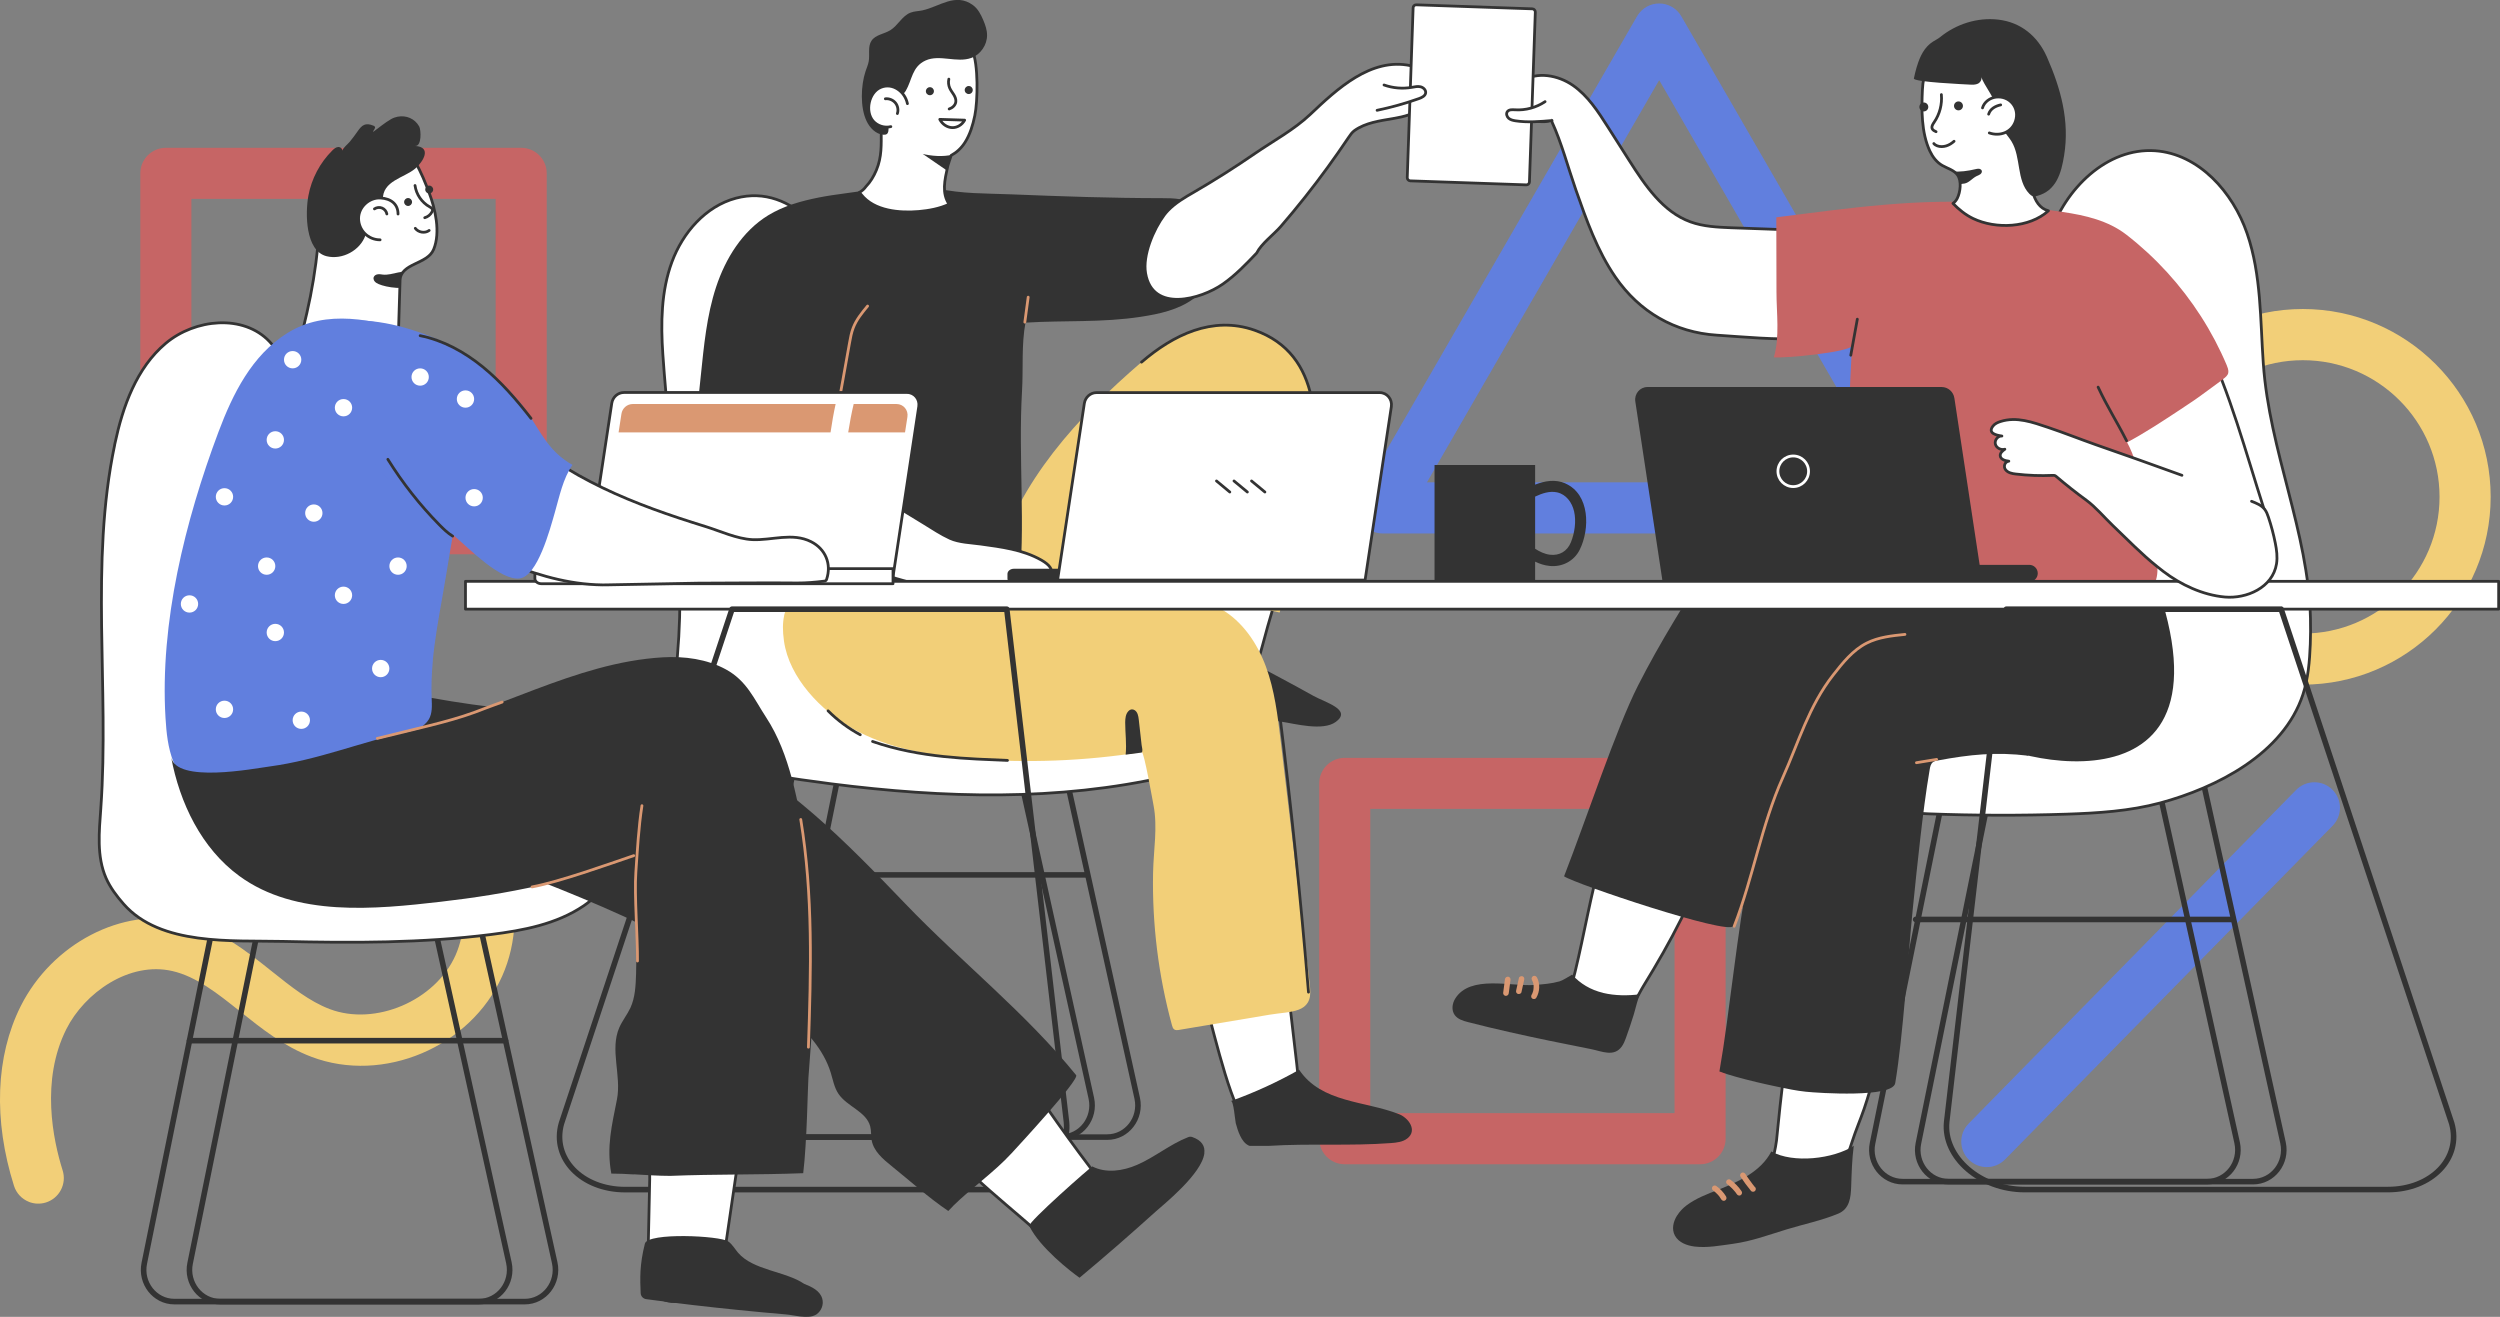 <?xml version="1.0" encoding="UTF-8"?> <svg xmlns="http://www.w3.org/2000/svg" xmlns:xlink="http://www.w3.org/1999/xlink" id="Layer_2" data-name="Layer 2" viewBox="0 0 447.39 235.66"><rect x="0" y="0" width="447.39" height="235.66" fill="#808080" stroke="none"/><defs><style> .cls-1, .cls-2 { fill: #333; } .cls-1, .cls-3, .cls-4, .cls-5, .cls-6, .cls-7, .cls-8 { stroke-width: 0px; } .cls-9, .cls-2, .cls-10, .cls-11, .cls-12 { stroke-linecap: round; stroke-linejoin: round; } .cls-9, .cls-2, .cls-11, .cls-12 { stroke-width: .5px; } .cls-9, .cls-3, .cls-10, .cls-11 { fill: none; } .cls-9, .cls-10, .cls-12 { stroke: #333; } .cls-2 { stroke: #fff; } .cls-13 { clip-path: url(#clippath); } .cls-14 { clip-path: url(#clippath-3); } .cls-15 { clip-path: url(#clippath-2); } .cls-4 { fill: #617fde; } .cls-5 { fill: #c66565; } .cls-6 { fill: #f2cf78; } .cls-7 { fill: #da9872; } .cls-8, .cls-12 { fill: #fff; } .cls-11 { stroke: #da9872; } </style><clipPath id="clippath"><path class="cls-3" d="M178.68,41.46c0-.1-.01-.19-.02-.29-1.06-2.11-4.26-1.45-6.25-2.03-.4-.12-.76-.3-1.08-.51-.04-.03-.09-.06-.13-.09-.69-.5-1.18-1.21-1.49-2.07-1.26-3.49-.04-7.11.94-10.59-.07-.08-.14-.15-.24-.21-.48-.31-1.11-.17-1.67-.07-2.1.39-4.2.11-6.14-.77-.92-.42-1.79-.96-2.63-1.53-.48-.33-1.49-1.6-2.11-1.53-.06,0-.1.05-.14.08-.15,3.01.32,5.7-.9,8.61-.46,1.1-1.07,2.12-1.86,2.93-.39.56-.91,1.01-1.69,1.3-.2.07-.4.13-.61.18-.08.03-.16.07-.24.09-.1.03-.19.02-.27,0-1.31.2-2.71.16-3.56,1.12-.4.45-.59,1.05-.71,1.64-.9,4.36,1.32,9.37,4.17,12.58,2.17,2.44,5.54,4.43,8.82,4.69,3.13.24,6.08-1.06,8.7-2.65,1.15-.69,2.24-1.37,3.26-2.11,3.09-2.23,5.68-4.54,5.81-8.57,0-.07,0-.14,0-.2Z"></path></clipPath><clipPath id="clippath-2"><path class="cls-3" d="M360.45,10.93c9.25,7.59-2.69,21.35,5.11,27.07-5.19.94-10.63.42-15.55-1.48.21.08.67-3.23.69-3.45.19-2.31-1.47-2.53-3.1-3.46-1.01-.57-1.75-1.54-2.24-2.59-1.54-3.29-1.5-7.44-1.33-10.99.14-2.82.98-5.44,3.4-7.11,1.43-.99,2.65-.74,4.23-1.18,1.72-.47,2.84-.31,4.49.42,1.56.68,2.99,1.69,4.3,2.77Z"></path></clipPath><clipPath id="clippath-3"><path class="cls-3" d="M56.89,44.02c.02-.17.03-.34.05-.5.37-3.88.02-7.4,1.89-10.9,1.75-3.27,6.85-7.99,11-7.41,3.67.52,5.82,6.3,6.94,9.21,1.12,2.94,2.1,7.16.83,10.22-1.12,2.71-5.92,2.41-6.01,5.55-.15,4.94-.3,9.89-.45,14.83-.02.81-.05,1.64-.4,2.38-1.47,3.18-11.59,1.06-13.97-.45-4.19-2.66-2.82-6.77-1.86-10.93.91-3.96,1.57-7.97,1.97-12Z"></path></clipPath></defs><g id="OBJECTS"><g><path class="cls-4" d="M346.4,95.47h-98.96c-1.63,0-3.14-.87-3.96-2.29-.82-1.42-.82-3.16,0-4.57L292.96,2.91c.82-1.42,2.33-2.29,3.96-2.29s3.14.87,3.96,2.29l49.48,85.7c.82,1.42.82,3.16,0,4.57-.82,1.42-2.33,2.29-3.96,2.29ZM255.37,86.32h83.11l-41.56-71.98-41.56,71.98Z"></path><path class="cls-4" d="M355.55,208.86c-1.16,0-2.31-.44-3.2-1.31-1.8-1.77-1.83-4.67-.06-6.47l58.62-59.72c1.77-1.8,4.67-1.83,6.47-.06,1.8,1.77,1.83,4.67.06,6.47l-58.62,59.72c-.9.91-2.08,1.37-3.27,1.37Z"></path><path class="cls-5" d="M304.24,208.35h-63.59c-2.53,0-4.57-2.05-4.57-4.57v-63.59c0-2.53,2.05-4.57,4.57-4.57h63.59c2.53,0,4.57,2.05,4.57,4.57v63.59c0,2.53-2.05,4.57-4.57,4.57ZM245.22,199.2h54.45v-54.45h-54.45v54.45Z"></path><path class="cls-6" d="M412.11,122.52c-18.53,0-33.61-15.08-33.61-33.61s15.08-33.61,33.61-33.61,33.61,15.08,33.61,33.61-15.08,33.61-33.61,33.61ZM412.11,64.46c-13.49,0-24.46,10.97-24.46,24.46s10.97,24.46,24.46,24.46,24.46-10.97,24.46-24.46-10.97-24.46-24.46-24.46Z"></path><path class="cls-6" d="M5.16,215.07c-1.23-.49-2.23-1.51-2.66-2.87-3.71-11.77-3.28-23.18,1.2-32.13,5.63-11.22,18.2-17.76,29.24-15.2,6.31,1.46,11.1,5.28,15.72,8.97,3.46,2.76,6.73,5.37,10.34,6.74,8.15,3.09,18.87-1.48,22.5-9.59,3.63-8.13.21-19.09-7.47-23.94-2.14-1.35-2.78-4.17-1.43-6.31,1.35-2.14,4.18-2.78,6.31-1.43,11.52,7.27,16.43,23.15,10.94,35.41-5.67,12.67-21.28,19.27-34.1,14.41-4.95-1.87-8.94-5.06-12.8-8.14-4.01-3.2-7.8-6.22-12.08-7.21-7.73-1.79-15.73,3.88-19,10.39-4.6,9.18-2.39,19.78-.66,25.28.76,2.41-.58,4.98-2.99,5.74-1.05.33-2.13.26-3.08-.12Z"></path><path class="cls-5" d="M93.27,99.19H29.68c-2.53,0-4.57-2.05-4.57-4.57V31.02c0-2.53,2.05-4.57,4.57-4.57h63.59c2.53,0,4.57,2.05,4.57,4.57v63.59c0,2.53-2.05,4.57-4.57,4.57ZM34.25,90.04h54.45v-54.45h-54.45v54.45Z"></path><path class="cls-10" d="M152.9,124.53l-14.64,72.11c-.72,3.53,1.89,6.85,5.38,6.85h54.51c3.53,0,6.14-3.39,5.36-6.95l-15.92-72.01"></path><g><path class="cls-10" d="M144.69,124.53l-14.64,72.11c-.72,3.53,1.89,6.85,5.38,6.85h54.51c3.53,0,6.14-3.39,5.36-6.95l-15.92-72.01"></path><line class="cls-10" x1="137.76" y1="156.57" x2="194.32" y2="156.57"></line></g><path class="cls-12" d="M213.41,97.67c-.13-4.36.06-8.68,1.32-12.84.7-2.34,1.98-5.57,4.2-6.9,2.33-1.4,5.97-.76,8.11.68,2.87,1.93,4.31,5.48,4.51,8.94.54,9.28-3.32,19.04-5.61,27.93-.49,1.89-1.06,3.93-2.61,5.12-2.07,1.59-5.09,1.05-7.43-.1-.58-.29-1.16-.62-1.53-1.14-.6-.84-.54-1.97-.48-3.01.14-2.22.18-4.44.13-6.66-.09-3.98-.48-8.01-.6-12.01Z"></path><path class="cls-12" d="M222.82,156.61c3.19-.77,2.96-1.3,6.05-2.4,0,14.18,3.81,38.48,3.75,42.56-3.97.28-6.05,3.75-10.07,3.63-3.15-5.05-5.8-18.1-7.58-23.55-.41-1.26,1.72-12.12-.28-19.27,3.93-.72,4.26-.03,8.13-.96Z"></path><path class="cls-12" d="M148.82,140.28c20.07,2.55,40.48,3.15,60.13-1.35,5.46-1.25,11.56-3.55,13.42-8.84,1.15-3.3.24-7.1-1.9-9.87-6.76-8.75-21.14-6.33-30.76-6.73-6.84-.29-14.09-1.73-19-6.51-3.72-3.61-5.61-8.67-7.2-13.6-4.38-13.63-6.6-27.71-10.99-41.32-2.76-8.57-10.43-19.37-20.84-16.59-5.4,1.44-9.49,6.15-11.43,11.39s-2.01,10.99-1.63,16.56c1.25,18.07,4.18,35.68,2.61,53.91-.42,4.91-.97,10.26,1.73,14.38,3.09,4.72,9.28,6.11,14.86,6.99,3.65.58,7.32,1.11,11,1.58Z"></path><path class="cls-6" d="M232.19,96.51c-.98,4.26-2.03,8.88-3.19,13.1-5.62-1.14-11.25-2.66-16.87-3.8-2.89-.58-2.92,3.94-4.11,5.75-1.16,1.76-2.72,3.14-4.34,4.46-3.33,2.73-8.43,3.68-12.7,3.62-5.03-.08-10.33-2.43-12.54-6.95-1.8-3.68-1.28-8.06-.2-12,3.97-14.47,14.65-26.1,26.03-35.88,5.62-4.83,12.67-8.36,20.23-5.72,12.19,4.27,11.69,18.1,9.58,28.61-.59,2.94-1.23,5.88-1.9,8.81Z"></path><path class="cls-1" d="M215.22,126.9c4.61,1.06,9.34,1.55,14.02,2.24,2.46.36,7.5,1.76,9.82.04,2.94-2.18-1.87-3.45-4.05-4.67-3.75-2.1-7.55-4.09-11.34-6.13-3.49-1.88-7.98-5.9-11.54-2.01-2.29,2.5-2.55,6.49-2.81,9.69,2,.07,3.93.39,5.9.84Z"></path><path class="cls-6" d="M140.31,110.2c1.05-4.53,5.76-4.52,11.73-3.93,6.4.63,12.85-.16,19.27-.55,11.39-.69,22.81-.09,34.2.51,4.44.23,9.05.52,12.92,2.71,3.9,2.21,6.57,6.16,8.12,10.37,1.55,4.21,2.09,8.7,2.62,13.16,1.4,11.78,2.8,23.55,4.21,35.33.36,3,.77,6,1.07,9,.46,4.62-3.48,4.15-7.27,4.79-5.38.9-10.76,1.81-16.14,2.71-.3.05-.64.1-.89-.07-.25-.16-.34-.47-.42-.76-2.42-8.87-3.56-18.08-3.38-27.27.08-4.13.85-8.16.07-12.15-.13-.65-1.68-9.53-2.09-9.46-10.18,1.61-20.55,2.01-30.83,1.19-7.26-.58-14.65-1.84-20.99-5.43-5.57-3.16-11.28-9.04-12.21-15.62-.27-1.86-.24-3.35.03-4.53Z"></path><path class="cls-1" d="M223.4,204.98c.08.04.16.06.24.08h3.43c7.29-.46,14.56.05,21.85-.5,1.03-.08,2.13-.2,2.93-.83,1.85-1.44.23-3.66-1.48-4.34-6.03-2.4-13.89-1.99-17.88-7.95-3.91,2.21-8,4.09-12.23,5.6.5-.18.77,3.56.89,3.98.35,1.28.97,3.33,2.26,3.95Z"></path><path class="cls-1" d="M211.22,35.66c-1.1-.19-2.22-.2-3.33-.2-8.98,0-17.93-.32-26.91-.68-5.04-.2-8.48-.06-13.4-1.06-3.34-.68-7.32-.82-10.65-.06-.38.09-.76.17-1.14.24-3.04.59-6.17.83-9.24,1.44-3.17.63-6.34,1.51-9.09,3.2-4.6,2.82-7.62,7.7-9.31,12.82-1.69,5.12-2.18,10.55-2.74,15.91-.42,3.98-.87,7.99-.69,11.97-.25,2.01-.31,4.03-.04,6.05.45,3.36,1.93,6.65,4.46,8.96,1.02.94,2.2,1.68,3.49,2.16,2.83,3.27,3.28,7.28,4.7,11.03h31.31c4.21-.56,8.49-.8,12.62-1.87.49-.13,1.03-.32,1.22-.78.25-.6.1-2.24.16-2.97.11-1.57.17-3.14.2-4.71.07-3.06.03-6.13-.02-9.2-.1-5.98-.27-11.98.08-17.96.24-4.02-.13-8.29.62-12.21,6.92-.43,13.72.02,20.66-1.05,3.32-.51,6.74-1.25,9.44-3.26,6.63-4.92,7.21-16.1-2.4-17.79Z"></path><path class="cls-12" d="M209.02,37.68c1.31-1.37,3.01-2.35,4.67-3.31,3.71-2.15,7.33-4.45,10.86-6.88,3.3-2.27,7.02-4.27,9.93-7.02,4.79-4.54,10.86-10.22,17.93-8.72,1.35.29,2.75.82,3.51,1.97,1.1,1.66.36,4.04-1.14,5.36-1.5,1.32-3.53,1.81-5.5,2.14-2.33.4-4.9.73-6.88,2.14-.44.32-.76.78-1.06,1.23-2.48,3.69-5.01,7.17-7.74,10.62-1.42,1.8-2.89,3.57-4.39,5.31-1.24,1.43-3.49,3.09-4.32,4.76-1.89,1.98-3.8,3.98-6.05,5.55-3.92,2.74-12.61,5.2-13.83-1.92-.56-3.24,1.4-7.84,3.33-10.43.21-.28.44-.55.68-.8Z"></path><path class="cls-11" d="M155.26,54.77c-1,1.21-2.01,2.44-2.57,3.9-.33.84-.49,1.74-.65,2.63-1.62,8.92-3.07,17.96-5.46,26.73"></path><path class="cls-9" d="M204.28,64.81c5.62-4.83,12.67-8.36,20.23-5.72,12.19,4.27,11.69,18.1,9.58,28.61-.59,2.94-1.23,5.88-1.9,8.81"></path><path class="cls-9" d="M215.12,71.48c-2.13,9.2-7.02,23.18-7.11,32.62"></path><path class="cls-9" d="M208.22,107.2c-9.94-1.51-16.34-.19-29.15-.19"></path><path class="cls-12" d="M186.36,100.24s-.04-.02-.06-.04c-3.3-1.85-7.12-2.33-10.81-2.84-1.74-.24-3.86-.29-5.47-1.02-1.6-.73-3.19-1.79-4.7-2.72-3.24-1.98-6.47-3.95-9.71-5.93-2.61-1.6-5.24-3.2-7.98-4.55-5.29-2.61-13.01-5.31-17.08.83-1.29,1.95-1.89,4.39-1.42,6.68.81,3.96,3.85,4.96,7.23,6.05,2.14.69,4.48.83,6.58,1.55,1.67.58,3.26,1.25,5,1.74,4.34,1.24,8.69,2.47,13.03,3.71,2.49.71,4.98,1.42,7.52,1.91,3.39.65,6.85.91,10.3.76,2.38-.1,13.74-2.6,7.58-6.13Z"></path><g><path class="cls-1" d="M244.38,101.78h-62.93c-.64,0-1.16.42-1.16.93v.84c0,.51.52.93,1.16.93h62.93v-2.7Z"></path><path class="cls-12" d="M244.3,103.81h-55.04l4.79-31.63c.17-1.1,1.1-1.92,2.18-1.92h50.67c1.31,0,2.29,1.18,2.09,2.51l-4.7,31.04Z"></path><g><line class="cls-9" x1="223.97" y1="86.07" x2="226.36" y2="88.05"></line><line class="cls-9" x1="220.83" y1="86.07" x2="223.22" y2="88.05"></line><line class="cls-9" x1="217.7" y1="86.07" x2="220.08" y2="88.05"></line></g></g><path class="cls-12" d="M174,9.02c-1.02-2.14-3.05.3-5.4-.02-2.04-.28-3.61-.58-5.59.17-1.76.67-3.33,1.92-4.18,3.62-.23.46-.43.92-.61,1.37-.35,1.4-.65,2.82-.79,4.26-.11,1.2,0,2.38.05,3.57.09.49.15.98.22,1.47,0,2.38.13,4.61-.87,6.99-.46,1.1-1.07,2.12-1.86,2.93-.3.43-.7.8-1.22,1.08.14.11.26.23.37.37,2.32,2.95,6.88,3.32,10.34,3.02,1.69-.15,3.7-.49,5.39-1.3-1.34-1.99-.81-4.24-.23-6.87.05-.23.34-1.05.6-1.87.95-.51,1.79-1.26,2.47-2.32.92-1.45,1.41-3.12,1.76-4.8.54-2.55.66-9.33-.46-11.68Z"></path><path class="cls-1" d="M159.18,21.73c.22-1.07.27-2.23.74-3.23.5-1.06,1.61-1.3,2.17-2.24,1.16-1.97,1.1-4.31,3.54-5.43,2.52-1.15,5.61.49,8.21-.47,1.64-.61,2.82-2.32,2.8-4.07,0-.92-.31-1.82-.67-2.67-.43-1.02-.96-2.05-1.85-2.7-3.14-2.3-6.01.29-9.07.94-.71.15-1.45.14-2.13.41-1.49.58-2.23,2.3-3.6,3.14-1.11.68-2.64.8-3.36,1.88-.7,1.05-.28,2.46-.5,3.7-.11.62-.38,1.19-.57,1.78-.84,2.53-.98,6.44.18,8.88.58,1.23,1.66,2.36,3.01,2.46.21.01.43,0,.6-.11.35-.23.33-.74.32-1.16,0-.09.07-.52.19-1.12Z"></path><g class="cls-13"><path class="cls-1" d="M165.24,27.57c.09.03.19.05.3.07,1.91.38,3.94.44,5.75-.2.51.11.43.52.33,1.25-.14,1.03-.24,2.07-.31,3.1-2.06-1.42-4.13-2.84-6.19-4.25.04,0,.08.02.13.03Z"></path></g><path class="cls-12" d="M168.18,21.37c.46.87,1.33,1.44,2.22,1.47.89.03,1.76-.5,2.23-1.34l-4.45-.14Z"></path><path class="cls-12" d="M162.39,18.55c-.42-2.13-2.62-3.82-4.79-2.91-2.12.89-2.84,4.3-1.35,6.02.77.88,2.04,1.28,3.17,1"></path><path class="cls-9" d="M158.44,17.68c.67-.08,1.37.21,1.8.73.43.52.57,1.27.35,1.91"></path><path class="cls-11" d="M183.4,57.65c.2-1.49.4-2.98.6-4.47"></path><path class="cls-1" d="M204.4,134.51s.01-.05.02-.07c.07-.29-.09-.81-.12-1.11l-.51-4.55c-.07-.64-.2-1.37-.75-1.7-.16-.1-.35-.15-.53-.13-.22.03-.43.15-.58.32-.49.51-.56,1.29-.57,2,0,1.93.28,3.86.08,5.78,0,0,2.38-.31,2.59-.34.24-.03.31,0,.37-.19Z"></path><path class="cls-9" d="M228.9,126.93c2.11,16.83,3.86,33.71,5.26,50.62"></path><path class="cls-9" d="M148.19,127.21c1.7,1.7,3.64,3.14,5.76,4.28"></path><path class="cls-9" d="M156.15,132.69c8.57,2.97,17.33,3.09,24.14,3.39"></path><path class="cls-9" d="M169.8,14.16c-.12.54-.06,1.11.16,1.61.19.42.48.78.72,1.17.24.39.43.84.37,1.29-.08.61-.61,1.08-1.19,1.27"></path><path class="cls-1" d="M167.13,16.32c0,.4-.32.72-.72.72s-.72-.32-.72-.72.32-.72.72-.72.72.32.72.72Z"></path><path class="cls-1" d="M174.08,16.11c0,.4-.32.72-.72.72s-.72-.32-.72-.72.32-.72.72-.72.72.32.72.72Z"></path><g><path class="cls-10" d="M357.95,132.5l-14.64,72.11c-.72,3.53,1.89,6.85,5.38,6.85h54.51c3.53,0,6.14-3.39,5.36-6.95l-15.92-72.01"></path><g><path class="cls-10" d="M349.74,132.5l-14.64,72.11c-.72,3.53,1.89,6.85,5.38,6.85h54.51c3.53,0,6.14-3.39,5.36-6.95l-15.92-72.01"></path><line class="cls-10" x1="342.82" y1="164.54" x2="399.38" y2="164.54"></line></g></g><path class="cls-12" d="M413.47,110.71c.03,1.51.03,3.04-.03,4.57-.12,3.04-.37,6.12-1.32,9.01-3.48,10.61-15.44,16.68-25.53,19.4-5.47,1.47-11.15,1.82-16.79,2.01-8.22.27-16.46.25-24.68-.06-5.09-.2-10.9-.88-13.84-5.05-5.11-7.25.07-16.21,7.27-18.83,7.04-2.55,17.39-3.1,22.11-9.46,4.28-5.76,4.98-13.28,5.22-20.23.27-8.1.17-16.22-.31-24.31-.51-8.63-1.41-17.53,1.28-25.75,2.69-8.22,10.19-15.62,18.82-15.03,7.81.54,13.94,7.41,16.47,14.82,2.54,7.41,2.34,15.42,2.89,23.24,1.09,15.74,8.08,30.13,8.44,45.66Z"></path><path class="cls-12" d="M290.45,181.49c-2.38,1.24-6.71,1.15-8.4-.28-1.94-1.64-.68-5.24-.18-7.29,1.66-6.82,2.79-13.81,4.73-20.55.93-3.25,2.1-6.49,4.05-9.25,1.95-2.76,4.78-5.03,8.1-5.7,2.3-.47,4.88-.08,6.59,1.52,1.53,1.41,2.18,3.58,2.16,5.66-.02,2.08-.62,4.11-1.28,6.08-2.94,8.81-7.25,16.88-12.11,24.77-.96,1.55-2,4.18-3.66,5.04Z"></path><path class="cls-1" d="M286.89,177.68c-2.24-.53-4.12-1.66-5.55-3.26-.77.42-1.67,1.04-2.25,1.2-1.44.41-2.97.53-4.46.64-4.14.33-11.55-1.88-14.22,2.46-.55.89-.69,2.1-.07,2.94.54.74,1.49,1.02,2.37,1.25,4.88,1.26,9.8,2.35,14.74,3.37,2.43.5,4.87.99,7.31,1.47,1.94.39,4.09,1.46,5.48-.49.32-.45.53-.97.72-1.49.52-1.41.98-2.84,1.43-4.27.11-.35.92-3.55,1.1-3.57-2.2.27-4.44.27-6.59-.24Z"></path><path class="cls-1" d="M383.94,99.25c-6.38,5.27-14.35-1.21-21.83-2.46-17.34-2.89-43.34-16.17-55.5,3.05-4.74,7.48-9.49,14.98-13.5,22.89-3.89,7.67-9.12,23.56-13.21,34.09,1.98,1.37,29.38,10.56,30.27,8.91,5.78-10.72,12.48-35.4,17.9-46.3,6.67-13.42,20.88,6.23,24.76,11.62,6.73,5.83,51.09,16.32,31.11-31.8Z"></path><path class="cls-12" d="M329,209.41s-.03.03-.04.04c-.75.86-1.73,1.48-2.74,2.02-2.1,1.13-4.7,2-7.01,1.01-3.48-1.48-1.6-5.52-1.29-8.39.45-4.06.75-8.14,1.41-12.17.95-5.78,2.73-17.59,6.41-22.15,1.06-1.31,2.3-2.53,3.81-3.27,1.61-.79,3.62-1.18,4.88.22,1.33,1.48,2.25,3.83,2.6,5.76.4,2.21.15,10.49-.19,12.72-.69,4.49-1.78,8.92-3.24,13.22-.68,1.99-1.52,3.91-2.15,5.9-.56,1.78-1.22,3.65-2.45,5.09Z"></path><path class="cls-1" d="M363.63,134.06c-2.32-2.99-4.19-6.48-6.74-9.22-1.95-2.11-3.85-4.26-5.89-6.28-4-3.97-8.62-8.31-14.06-10.19-9.49-3.28-15.04,4.96-16.72,13.03-2.4,11.55-4.8,23.1-7.21,34.65-2.04,9.79-3.54,25.72-5.29,35.57,0,.04-.01.08-.02.12.98.39,1.99.68,3,.97,2.41.67,4.85,1.24,7.29,1.75,1.71.36,3.44.73,5.18.91,2.28.24,15.54,1.12,15.99-1.53,1.42-8.36,2.29-22.81,3.15-31.25.43-4.22.86-8.44,1.35-12.66.48-4.12.97-8.13,1.67-12.22.08-.48.19-1.02.58-1.31.25-.19.56-.25.87-.31,5.68-1.06,10.41-1.56,16.19-.85"></path><path class="cls-1" d="M300.15,217.5c.43-.68,1.01-1.3,1.64-1.77,1.71-1.29,3.74-2.05,5.73-2.83,3.71-1.46,7.65-3.3,9.47-6.84,3.9,2.19,11.11,1.34,14.75-1.01-.31,2.42-.38,4.86-.46,7.29-.07,1.99-.28,4.01-2.34,4.86-2.9,1.21-6.17,1.88-9.18,2.8-3.22.98-6.27,2.13-9.64,2.59-2.25.3-4.57.76-6.85.49-1.39-.17-2.86-.72-3.53-1.95-.62-1.16-.32-2.49.4-3.64Z"></path><path class="cls-12" d="M277.7,21.74c1.77,3.85,2.89,8.17,4.29,12.18,1.9,5.42,3.83,10.92,7.09,15.66,4.29,6.24,10.64,9.92,18.15,10.4,9.9.64,21.96,2.19,30.56-3.66,1.91-1.3,3.67-2.97,4.53-5.11.86-2.14.65-4.83-.97-6.48-1.3-1.32-3.22-1.78-5.05-2.09-8.75-1.48-17.63-1.52-26.51-1.88-2.45-.1-4.95-.21-7.26-1.05-4.95-1.79-8.12-6.52-10.95-10.96-1.28-2.01-2.56-4.02-3.84-6.03-1.75-2.75-3.57-5.57-6.24-7.43-2.67-1.86-6.44-2.54-9.17-.76-.87.57-1.62,1.41-1.82,2.43-.31,1.6.84,3.2,2.29,3.94,1.36.7,3.37,1.24,4.81.61.03.07.07.15.1.22Z"></path><path class="cls-12" d="M405.13,91.02c3.5,9.32-2.88,16.02-12.45,12.9-16.59-6.02-25.31-68.87,1.89-42.97,4.46,9.22,7.34,20.01,10.56,30.07Z"></path><path class="cls-5" d="M398.51,65.41c-1.29-3.06-2.84-6-4.63-8.79-3.58-5.58-8.11-10.56-13.35-14.62-3.27-2.53-7.35-3.47-11.38-4.06-4.23-.61-8.47-1.23-12.73-1.56-12.86-1-25.74.89-38.54,2.51.01,4.45.02,8.91.03,13.36,0,3.77.61,8.08-.47,11.69,1.26.25,13.92-.89,13.99-2.13-.43,7.88-.77,15.76-.52,23.65.23,7.43,1.45,17.64,9.13,21.14,5.98,2.72,13.16,1.46,19.46.94,4.58-.38,9.12-.85,13.71-1.01,3.04-.11,6.19.04,9.19-.46,1.54-.26,2.99-.76,3.46-2.39.64-2.2-.22-5-.67-7.15-1.02-4.88-1.69-10.66-3.63-15.43-.27-.67-.57-1.32-.9-1.94,3.31-1.76,6.33-3.78,9.47-5.84,1.64-1.07,3.27-2.17,4.83-3.35.78-.59,1.59-1.13,2.36-1.73,1.27-.98,1.86-1.25,1.18-2.84Z"></path><path class="cls-12" d="M350.32,31.33c.75,1.09.5,3.04-.05,4.15-.18.36-.45.7-.78.92,1.06,1.09,2.24,2.05,3.62,2.71,4.05,1.94,10.06,1.7,13.47-1.39-3.14-.81-3.28-5.56-3.32-8.12-.1-6.35,3.07-13.84-2.81-18.66-1.31-1.08-2.74-2.08-4.3-2.77-1.66-.73-2.78-.89-4.49-.42-1.58.43-2.8.19-4.23,1.18-2.42,1.68-3.26,4.29-3.4,7.11-.17,3.55-.21,7.7,1.33,10.99.49,1.05,1.23,2.02,2.24,2.59.89.51,2.12.83,2.72,1.71Z"></path><path class="cls-1" d="M343.04,11.87c-.21.72-.39,1.45-.54,2.17-.14.65,9.17,1.05,9.98,1.1.5.03,1.04.05,1.49-.17.45-.23.77-.8.55-1.25.7,1.79,2.05,3.24,2.66,5.14.46,1.43.59,3.05,1.34,4.37.42.74,1.02,1.37,1.46,2.09,1.72,2.85.86,6.95,3.17,9.35.19.2.41.39.68.45.23.05.47.01.69-.05,3.47-.9,4.37-4.12,4.87-7.28,1-6.2-.61-11.98-3.09-17.61-1.64-3.71-4.67-6.21-8.72-6.67-3.74-.43-7.53.8-10.42,3.16-.38.31-.84.51-1.25.78-1.53.97-2.33,2.64-2.86,4.42Z"></path><path class="cls-12" d="M354.78,19.31c.3-1.05,1.33-1.8,2.4-1.93,2.46-.3,4.33,1.95,3.49,4.35-.7,1.99-2.8,2.71-4.67,2.06"></path><path class="cls-9" d="M380.56,78.87c-1.81-3.58-3.38-5.92-5.09-9.59"></path><g class="cls-15"><path class="cls-1" d="M349.34,30.86c0-.06-.01-.12-.02-.17,1.47.09,2.8-.08,4.22-.42.21-.05.42-.1.62-.07.21.03.42.15.49.35.08.24-.07.49-.27.64-.2.15-.44.22-.66.33-.76.37-1.31,1.15-2.13,1.32-.34.07-.73.04-1.04.23-.32.19-.62.51-.95.73.04-.36.18-1.99-.27-2.95Z"></path></g><path class="cls-7" d="M269.86,174.78c-.28,0-.5.18-.54.46-.11.81-.21,1.62-.32,2.44-.03.26.2.53.46.54.28,0,.5-.18.54-.46.11-.81.21-1.62.32-2.44.03-.26-.2-.53-.46-.54Z"></path><path class="cls-7" d="M272.74,174.96c-.05-.11-.17-.21-.28-.25-.23-.07-.58.04-.64.31-.16.74-.33,1.47-.49,2.21-.03.14-.04.26.02.39.05.11.17.21.28.25.23.07.58-.04.64-.31.16-.74.33-1.47.49-2.21.03-.14.04-.26-.02-.39Z"></path><path class="cls-7" d="M275.03,174.9c-.12-.23-.43-.36-.67-.22-.23.13-.35.42-.22.67.06.11.11.23.16.35,0,.01,0,.02.01.03.01.03.02.06.03.09.02.06.03.12.05.18.03.12.05.25.06.38,0,.03,0,.06,0,.09,0,0,0,0,0,0,0,0,0,0,0,0,0,.07,0,.14,0,.21,0,.13-.01.25-.03.38,0,.06-.02.11-.03.17,0,0,0,.02,0,.03,0,.03-.02.06-.02.09-.04.13-.08.26-.13.38-.01.03-.02.06-.04.09,0,0-.04.09-.02.05.02-.04-.02.04-.03.05-.02.03-.04.07-.06.1-.13.23-.1.55.14.69.22.13.55.1.69-.14.66-1.12.72-2.54.11-3.7Z"></path><path class="cls-12" d="M347.42,16.93c.16,1.72-.3,3.49-1.27,4.91-.25.36-.54.8-.37,1.2.12.27.42.41.69.53"></path><path class="cls-12" d="M346.07,25.69c.15.19.38.32.61.41.51.19,1.09.17,1.61.01.52-.16.99-.46,1.4-.83"></path><path class="cls-1" d="M351.28,18.95c0,.44-.36.8-.8.8s-.8-.36-.8-.8.36-.8.8-.8.8.36.8.8Z"></path><path class="cls-1" d="M345.08,19.14c0,.44-.36.8-.8.8s-.8-.36-.8-.8.36-.8.8-.8.8.36.8.8Z"></path><path class="cls-12" d="M358.03,18.77c-.46.1-.92.27-1.31.54-.39.27-.71.66-.84,1.12"></path><path class="cls-9" d="M331.21,63.57c.39-2.15.78-4.3,1.17-6.45"></path><rect class="cls-12" x="252.35" y="1.2" width="21.88" height="31.52" rx=".54" ry=".54" transform="translate(525.84 43.02) rotate(-178.02)"></rect><rect class="cls-12" x="83.3" y="104.03" width="363.85" height="4.98"></rect><g><path class="cls-1" d="M299.26,104.12h63.89c.84,0,1.52-.68,1.52-1.52h0c0-.84-.68-1.52-1.52-1.52h-63.89c-.84,0-1.52.68-1.52,1.52h0c0,.84.68,1.52,1.52,1.52Z"></path><path class="cls-1" d="M297.53,104.12h57.2l-4.98-32.87c-.17-1.14-1.14-1.99-2.27-1.99h-52.66c-1.36,0-2.38,1.23-2.17,2.6l4.88,32.25Z"></path><circle class="cls-2" cx="320.91" cy="84.34" r="2.74"></circle></g><path class="cls-12" d="M277.74,21.57c-2.18.19-4.38.38-6.54.05-.44-.07-.89-.17-1.22-.46-.33-.29-.49-.83-.23-1.18.29-.4.88-.36,1.37-.33,1.89.12,3.81-.4,5.38-1.46"></path><path class="cls-12" d="M390.47,85.06c-5.1-1.87-10.23-3.66-15.36-5.46-2.87-1.01-5.7-2.14-8.59-3.11-2.75-.92-5.63-1.98-8.51-1.06-.51.16-1.02.39-1.35.81-1.02,1.32.64,1.65,1.59,1.79-.72-.06-1.34.74-1.17,1.44.17.7,1.01,1.13,1.7.92-.41.29-.87.67-.83,1.17.06.66.88.9,1.54.97-.75.1-1,.98-.59,1.52.42.56,1.18.71,1.84.78,2.2.26,4.41.34,6.62.24.12,0,.24-.01.36.03.1.04.19.11.27.18,1.73,1.47,3.52,2.89,5.36,4.23,1.72,1.26,3.21,3.07,4.76,4.55,2.58,2.46,5.13,5.1,7.9,7.31.37.3.75.6,1.13.89,3.12,2.38,7.06,4.23,11.01,4.58,3.88.34,8.56-1.66,9.25-5.95.19-1.22.02-2.48-.22-3.69-.31-1.57-.72-3.12-1.23-4.64-.17-.5-.35-1-.67-1.41-.57-.74-1.48-1.1-2.35-1.44"></path><path class="cls-11" d="M310.34,165.77c3.41-8.77,4.85-18.02,8.71-26.64,2.82-6.3,4.66-12.77,8.99-18.31,1.72-2.2,3.53-4.48,6.03-5.74,2.1-1.06,4.49-1.31,6.83-1.55"></path><path class="cls-11" d="M346.57,135.9c-1.2.2-2.41.39-3.61.59"></path><g><path class="cls-7" d="M308.91,214.14c-.46-.76-1.07-1.41-1.8-1.92-.22-.15-.56-.05-.68.18-.13.26-.05.52.18.68.04.03.08.06.12.08.02.01.03.03.05.04.07.06.14.12.21.18.15.13.29.26.42.41.07.07.13.14.19.22.03.04.06.08.09.11.01.02.02.03.04.05,0,0,0-.01-.02-.02.12.16.23.33.33.5.13.22.46.33.68.18.23-.15.32-.44.18-.68Z"></path><path class="cls-7" d="M307.72,214.14h0s-.06-.07,0,0Z"></path></g><path class="cls-7" d="M311.68,213.2c-.55-.82-1.23-1.52-2.02-2.09-.1-.07-.27-.08-.39-.05-.12.03-.24.12-.3.23-.14.26-.05.52.18.68.04.03.09.06.13.1,0,0,.02.02.04.03,0,0,.01.01.02.01.09.07.17.14.25.21.16.14.32.29.47.45.15.15.29.31.42.48.02.02.03.04.05.06,0,0,0,0,.01.01,0,.01.02.03.03.04.02.02.03.04.05.07.07.09.13.19.2.28.14.22.45.33.68.18.22-.14.33-.45.18-.68Z"></path><path class="cls-7" d="M314.06,212.45c-.16-.19-.31-.38-.46-.58,0-.01-.02-.02-.02-.03-.01-.02-.03-.04-.04-.06-.04-.05-.07-.1-.11-.15-.08-.1-.16-.21-.24-.32-.3-.4-.58-.82-.86-1.24-.14-.22-.45-.33-.68-.18-.22.14-.33.45-.18.68.58.89,1.22,1.74,1.89,2.56.17.2.54.19.71,0,.2-.22.18-.49,0-.71Z"></path><path class="cls-10" d="M408.22,109.02h-49.17l-10.68,91.76c-.64,6.33,6.02,12.1,13.97,12.1h64.98c7.82,0,13.22-5.61,11.42-11.87l-30.52-92Z"></path><path class="cls-10" d="M180.17,109.02h-49.17l-30.52,92c-1.8,6.26,3.6,11.87,11.42,11.87h64.98c7.94,0,14.61-5.77,13.97-12.1l-10.68-91.76Z"></path><g><path class="cls-12" d="M159.73,103.78h-55.04l4.79-31.62c.17-1.1,1.1-1.92,2.18-1.92h50.67c1.31,0,2.29,1.18,2.09,2.51l-4.7,31.04Z"></path><path class="cls-7" d="M148.63,77.38c.25-1.7.54-3.4.91-5.08h-36.3c-1.01,0-1.88.75-2.03,1.76l-.51,3.32h37.93Z"></path><path class="cls-8" d="M146.38,87.05c.35,0,.64.1.87.26.14-.88.27-1.76.39-2.65h-38.06l-.37,2.39h37.17Z"></path><path class="cls-8" d="M146.38,90.19h-37.65l-1.98,12.92h37.72c.73-4.33,1.45-8.66,2.29-12.96-.12.03-.24.04-.38.04Z"></path><path class="cls-7" d="M161.96,77.38l.43-2.78c.19-1.22-.73-2.3-1.95-2.3h-7.67c-.4,1.68-.71,3.38-.98,5.08h10.17Z"></path><path class="cls-8" d="M148.25,99.51c-.2,1.2-.41,2.4-.61,3.6h10.37l.55-3.6h-10.31Z"></path><path class="cls-8" d="M159.04,96.37l1.8-11.71h-10.06c-.28,2.1-.58,4.2-.99,6.27-.35,1.81-.68,3.62-1,5.44h10.25Z"></path><path class="cls-12" d="M159.81,101.76h-62.93c-.64,0-1.16.42-1.16.93v.84c0,.51.52.93,1.16.93h62.93v-2.7Z"></path></g><path class="cls-12" d="M108.96,104.67c-6.28.12-11.91-1.47-17.75-3.71-1.27-.49-2.65-1.06-3.32-2.25-.78-1.37-.36-3.09.08-4.6,1.41-4.89,2.83-9.77,4.24-14.66.06-.21.13-.43.29-.57.33-.29.85-.12,1.25.08,1.99,1.01,3.79,2.35,5.65,3.58,5.4,3.58,11.33,6.28,17.4,8.52,3.11,1.15,6.27,2.18,9.44,3.16,2.62.81,5.62,2.21,8.37,2.35,3.53.17,7.18-1.32,10.54.37,2.58,1.3,3.69,3.99,2.78,6.72-.03.08-.06.16-.12.22-.08.08-.21.1-.33.12-1.64.21-3.16.33-4.81.33-5.97-.07-11.85.03-17.79.03-5.31.1-10.62.2-15.93.3Z"></path><path class="cls-10" d="M48.66,153.97l-14.64,72.11c-.72,3.53,1.89,6.85,5.38,6.85h54.51c3.53,0,6.14-3.39,5.36-6.95l-15.92-72.01"></path><path class="cls-10" d="M40.46,153.97l-14.64,72.11c-.72,3.53,1.89,6.85,5.38,6.85h54.51c3.53,0,6.14-3.39,5.36-6.95l-15.92-72.01"></path><path class="cls-12" d="M20.51,79.62c.02-.08.03-.15.05-.23,1.42-6.69,3.87-13.55,9.1-17.95,5.23-4.4,13.91-5.27,18.59-.29,2.36,2.5,3.3,5.86,4.66,8.92,3.03,6.82,2.08,13.2,3.25,20.2,1.57,9.4,4.54,18.94,9.89,26.93,3.03,4.53,6.8,7.98,11.2,11.16,4.67,3.37,11.27,2.92,16.84,3.5,5.79.6,12.63,2.46,15.8,7.82,4.39,7.41,1.44,17.75-5.42,22.41-4.85,3.29-10.82,4.42-16.64,5.15-12.32,1.55-24.77,1.52-37.17,1.23-9.2-.21-21.94.81-28.53-6.68-1.25-1.42-2.4-2.94-3.16-4.67-1.69-3.86-1.23-8.26-.93-12.46,1.54-21.68-1.99-43.78,2.48-65.04Z"></path><line class="cls-10" x1="33.91" y1="186.23" x2="90.47" y2="186.23"></line><path class="cls-12" d="M196.22,213.42c.02-1.11,1.28-1.4.78-2.03-4.95-6.29-10.69-14.52-14.89-20.84-.15.15-10.76,8.85-14.23,12.87,4.23,6.21,14.4,13.73,19.31,18.44,3.55-2.12,5.8-5.88,9.04-8.44Z"></path><path class="cls-1" d="M215.52,206.36c.15-1.23-.42-2.27-2.15-2.88-.24-.08-.51-.08-.74.02-3.26,1.27-5.96,3.58-9.15,4.96-2.53,1.1-5.55,1.54-8,.28-.12-.06-11.6,10.02-11.28,10.66,1.89,3.88,7.45,8.18,8.99,9.26,4.63-3.86,9.17-7.82,13.65-11.86,1.34-1.21,8.24-6.71,8.69-10.42Z"></path><path class="cls-1" d="M170.53,215.84c3.31-3.26,7.28-5.96,10.54-9.5,1.11-1.21,12.16-13.14,11.51-13.94-9.17-11.29-20.51-20.19-30.52-30.62-10.66-11.1-21.66-22.45-35.63-28.91-6.58-3.04-13.69-4.92-20.91-5.52-4.52-.38-9.07-.26-13.6-.53-4.99-.3-9.93-1.08-14.85-1.95-2.55-.45-5.16-.93-7.7-.4-2.53.53-4.98,2.33-5.45,4.87-.42,2.28.8,4.51,2.04,6.46,3.57,5.58,7.88,12.25,13.91,15.09,6.7,3.16,13.8,5.56,20.66,8.35,9.72,3.95,19.4,8.23,28.17,14.07,6.99,4.66,17.34,10.09,19.97,18.67.39,1.27.62,2.63,1.36,3.74,1.53,2.31,5.01,3.18,5.7,5.86.21.81.11,1.67.26,2.49.36,1.95,2.01,3.35,3.55,4.59,3.34,2.68,6.61,5.66,10.16,8.05.27-.29.55-.58.84-.86Z"></path><path class="cls-12" d="M56.89,44.02c.02-.17.03-.34.05-.5.37-3.88.02-7.4,1.89-10.9,1.75-3.27,6.85-7.99,11-7.41,3.67.52,5.82,6.3,6.94,9.21,1.12,2.94,2.1,7.16.83,10.22-1.12,2.71-5.92,2.41-6.01,5.55-.15,4.94-.3,9.89-.45,14.83-.02.81-.05,1.64-.4,2.38-1.47,3.18-11.59,1.06-13.97-.45-4.19-2.66-2.82-6.77-1.86-10.93.91-3.96,1.57-7.97,1.97-12Z"></path><path class="cls-4" d="M77.44,118.37c.34-3.76,1.01-7.5,1.67-11.22,1.07-5.98,1.91-11.89,3.11-17.79.68-3.32-.1-6.82-1.6-9.86-1.79-3.61-5.83-6.48-6.63-10.33-.54-2.63,2.21-2.35,3.19-3.93,1.45-2.33-.25-5.11-2.91-5.85-7.49-2.1-15.82-4.19-22.86.22-6.37,3.99-9.77,10.92-12.32,17.71-5.96,15.89-10.5,34.11-9.47,51.16.16,2.66.43,5.36,1.41,7.84,1.13,2.87,3.13,5.31,5.1,7.69,1.49,1.8,3.05,3.66,5.17,4.69,2.06.99,4.46,1.09,6.71.72,5.44-.89,9.95-4.26,13.74-8.06,4.19-4.19,8.67-7.4,13.36-11.01.61-.47,1.23-.95,1.62-1.6.66-1.1.57-2.47.52-3.75-.09-2.21,0-4.42.2-6.62Z"></path><path class="cls-12" d="M129.63,223.86c.12-.42.21-.82.26-1.21.81-5.5,1.61-11.01,2.42-16.51.36-2.49.66-5.27-.84-7.29-1.55-2.08-4.49-2.58-7.07-2.28-2.49.29-4.99,1.21-6.69,3.04-2.88,3.09-1.35,7.6-1.44,11.39-.11,4.56-.18,9.12-.3,13.68-.02.92.44,2.01.42,2.93-.03,1.57-1.47,1.7-.43,2.89,5.52,6.36,12.12-1.22,13.67-6.65Z"></path><path class="cls-1" d="M145.97,235.3c.05-.03.11-.06.16-.1.88-.62,1.31-1.76,1.02-2.79-.41-1.45-1.89-2.12-3.24-2.66-3.4-2.3-9.12-2.39-11.84-5.58-.58-.68-1.02-1.5-1.75-2.01-1.45-1.03-14.39-1.65-14.91.39-.97,3.8-.87,6.35-.76,8.86.02.55.44,1.01.99,1.08,5.43.74,10.87,1.37,16.32,1.92,2.89.29,5.77.57,8.66.81,1.51.12,3.96.87,5.34.08Z"></path><path class="cls-1" d="M113.41,210.15c2.18.12,4.34.28,6.54.28,7.92-.32,15.86-.17,23.79-.48.68-5.58.81-15.44.93-17.05.63-8.04,1.46-18.91.74-26.94-.8-8.92-1.34-17.96-3.7-26.64-1.05-3.88-2.41-7.58-4.61-10.95-2.18-3.34-3.47-6.54-7.2-8.58-3.4-1.85-7.4-2.38-11.27-2.16-15.89.93-29.9,9.97-45.34,13.26-8.63,1.84-16.22,5.09-25.08,6.28-2.85.38-16.69,3.06-17.59-1.69,1.54,8.22,5.42,16.32,12.2,21.28,10.12,7.4,24.32,5.96,36.08,4.61,11.72-1.35,23.75-3.66,34.5-8.25-.02,7.14.67,13.97.43,21.17-.07,2.07-.15,4.2-1.02,6.08-.57,1.22-1.44,2.28-1.98,3.51-1.73,3.97.41,8.61-.42,12.86-.91,4.67-1.9,8.45-1.01,13.28,1.35,0,2.68.07,4.01.15Z"></path><path class="cls-1" d="M71.21,20.87c-.42.08-.84.23-1.23.45-1.13.65-2.16,1.53-3.22,2.3.05-.36.52-.68.31-.97-.06-.08-.15-.12-.24-.16-1.43-.59-2.06-.12-2.84,1.02-.44.64-.9,1.25-1.39,1.85-.33.4-1.25,1.14-1.36,1.63.08-.38-.36-.72-.75-.68s-.71.32-.99.59c-2.23,2.2-3.76,5.09-4.32,8.17-.55,3.03-.58,9.85,3.29,10.79,2.8.68,5.98-1.04,6.93-3.74.41-1.15.5-2.52,1.43-3.31.56-.48,1.38-.72,1.67-1.39.22-.51.04-1.1.02-1.66-.12-3.42,3.81-3.9,5.8-5.6,1.43-1.22,3.01-3.85-.02-4.04,1.21.08,1.04-2.9.73-3.47-.79-1.44-2.35-2.05-3.83-1.77Z"></path><path class="cls-4" d="M61.99,75.45c-.56-1.09-1.09-2.2-1.57-3.32-.95-2.18-1.79-4.44-1.94-6.81-.14-2.12.37-5.22,2-6.79,1.62-1.56,5.43-1.16,7.46-.86,5.64.83,12.74,3.58,17.18,6.99,3.3,2.54,6.95,5.72,9.3,9.2,2.49,3.68,3.84,6.98,8.02,9.33-1.71,2.52-2.31,5.6-3.15,8.52-.86,2.99-3.08,11.41-6.3,11.81-3.41.43-9.12-5.42-11.45-7.41l-7.07-6.05c-2.73-2.34-5.48-4.69-7.78-7.44-1.84-2.19-3.37-4.62-4.68-7.16Z"></path><path class="cls-12" d="M68.02,42.92c-2.13,0-3.85-1.71-3.85-3.83,0-2.06,1.89-3.77,3.92-3.66,1.92.11,3.14,1.12,3.14,2.87"></path><g class="cls-14"><path class="cls-1" d="M66.92,50.16c.04.08.08.15.14.21.18.22.44.35.7.47,1.36.6,5.02,1.19,6.22-.01.33-.33.5-.85.31-1.27-.09-.21-.26-.38-.44-.51-1.51-1.12-3.59.31-5.35.09-.3-.04-.61-.1-.91-.05-.3.04-.61.22-.71.5-.07.19-.04.39.04.57Z"></path></g><path class="cls-11" d="M143.3,146.65c2.22,13.6,1.83,27.01,1.37,40.75"></path><path class="cls-11" d="M114.08,171.98c.05-4.12-.58-11.78-.29-15.89.28-3.99.48-7.94,1.09-11.91"></path><path class="cls-11" d="M67.52,132.14c9.93-2.47,13.82-3.19,19.55-5.48.52-.21,2.27-.82,2.79-1.02"></path><path class="cls-9" d="M95.03,74.87c-2.59-3.33-5.36-6.55-8.63-9.21-3.27-2.66-7.07-4.76-11.21-5.59"></path><path class="cls-9" d="M81,95.94c-.88-.54-1.63-1.27-2.35-2-3.51-3.56-6.61-7.51-9.24-11.74"></path><path class="cls-12" d="M67.01,37.38c.39-.27.92-.33,1.36-.15.44.18.78.59.86,1.06"></path><path class="cls-12" d="M74.27,33.2c.22,1.59,1.22,3.05,2.62,3.82.22.12.48.27.51.52.02.13-.03.26-.1.38-.26.5-.74.89-1.29,1.04"></path><path class="cls-12" d="M74.32,40.86c.55.75,1.74.94,2.48.38"></path><path class="cls-1" d="M73.74,36.15c0,.39-.32.71-.71.71s-.71-.32-.71-.71.32-.71.71-.71.71.32.71.71Z"></path><path class="cls-1" d="M77.52,33.92c0,.39-.32.71-.71.71s-.71-.32-.71-.71.32-.71.71-.71.71.32.71.71Z"></path><path class="cls-8" d="M35.46,108.08c0,.86-.69,1.55-1.55,1.55s-1.55-.69-1.55-1.55.69-1.55,1.55-1.55,1.55.69,1.55,1.55Z"></path><path class="cls-8" d="M57.71,91.82c0,.86-.69,1.55-1.55,1.55s-1.55-.69-1.55-1.55.69-1.55,1.55-1.55,1.55.69,1.55,1.55Z"></path><path class="cls-8" d="M49.27,101.31c0,.86-.69,1.55-1.55,1.55s-1.55-.69-1.55-1.55.69-1.55,1.55-1.55,1.55.69,1.55,1.55Z"></path><path class="cls-8" d="M41.72,88.91c0,.86-.69,1.55-1.55,1.55s-1.55-.69-1.55-1.55.69-1.55,1.55-1.55,1.55.69,1.55,1.55Z"></path><path class="cls-8" d="M76.74,67.47c0,.86-.69,1.55-1.55,1.55s-1.55-.69-1.55-1.55.69-1.55,1.55-1.55,1.55.69,1.55,1.55Z"></path><path class="cls-8" d="M86.4,89.07c0,.86-.69,1.55-1.55,1.55s-1.55-.69-1.55-1.55.69-1.55,1.55-1.55,1.55.69,1.55,1.55Z"></path><path class="cls-8" d="M72.78,101.31c0,.86-.69,1.55-1.55,1.55s-1.55-.69-1.55-1.55.69-1.55,1.55-1.55,1.55.69,1.55,1.55Z"></path><path class="cls-8" d="M53.92,64.37c0,.86-.69,1.55-1.55,1.55s-1.55-.69-1.55-1.55.69-1.55,1.55-1.55,1.55.69,1.55,1.55Z"></path><path class="cls-8" d="M63.02,106.53c0,.86-.69,1.55-1.55,1.55s-1.55-.69-1.55-1.55.69-1.55,1.55-1.55,1.55.69,1.55,1.55Z"></path><path class="cls-8" d="M84.85,71.41c0,.86-.69,1.55-1.55,1.55s-1.55-.69-1.55-1.55.69-1.55,1.55-1.55,1.55.69,1.55,1.55Z"></path><path class="cls-8" d="M69.68,119.64c0,.86-.69,1.55-1.55,1.55s-1.55-.69-1.55-1.55.69-1.55,1.55-1.55,1.55.69,1.55,1.55Z"></path><path class="cls-8" d="M41.72,126.94c0,.86-.69,1.55-1.55,1.55s-1.55-.69-1.55-1.55.69-1.55,1.55-1.55,1.55.69,1.55,1.55Z"></path><path class="cls-8" d="M50.82,78.72c0,.86-.69,1.55-1.55,1.55s-1.55-.69-1.55-1.55.69-1.55,1.55-1.55,1.55.69,1.55,1.55Z"></path><path class="cls-8" d="M63.02,72.96c0,.86-.69,1.55-1.55,1.55s-1.55-.69-1.55-1.55.69-1.55,1.55-1.55,1.55.69,1.55,1.55Z"></path><path class="cls-8" d="M50.82,113.19c0,.86-.69,1.55-1.55,1.55s-1.55-.69-1.55-1.55.69-1.55,1.55-1.55,1.55.69,1.55,1.55Z"></path><path class="cls-8" d="M55.47,128.89c0,.86-.69,1.55-1.55,1.55s-1.55-.69-1.55-1.55.69-1.55,1.55-1.55,1.55.69,1.55,1.55Z"></path><path class="cls-11" d="M95.21,158.72c4.99-.94,13.39-3.96,18.2-5.6"></path><path class="cls-12" d="M247.68,15.21c1.59.56,3.31.71,4.97.42.52-.09,1.05-.22,1.56-.1.51.12.99.58.92,1.1-.08.54-.68.83-1.19,1.01-2.45.87-4.95,1.57-7.5,2.1"></path><path class="cls-1" d="M280.13,86.51c-1.8-.79-3.66-.46-5.41.22v-3.51h-18v20.9h18v-3.61c.82.4,1.69.68,2.6.77,2.25.23,4.37-.87,5.38-2.9,1.85-3.72,1.83-9.93-2.57-11.86ZM281.12,97.05c-.65,1.6-2.04,2.43-3.76,2.22-.95-.12-1.84-.55-2.64-1.07v-9.33c1.25-.59,2.61-1.05,3.93-.76,1.64.36,2.67,1.82,3.04,3.39.41,1.77.11,3.87-.57,5.55Z"></path></g></g></svg> 